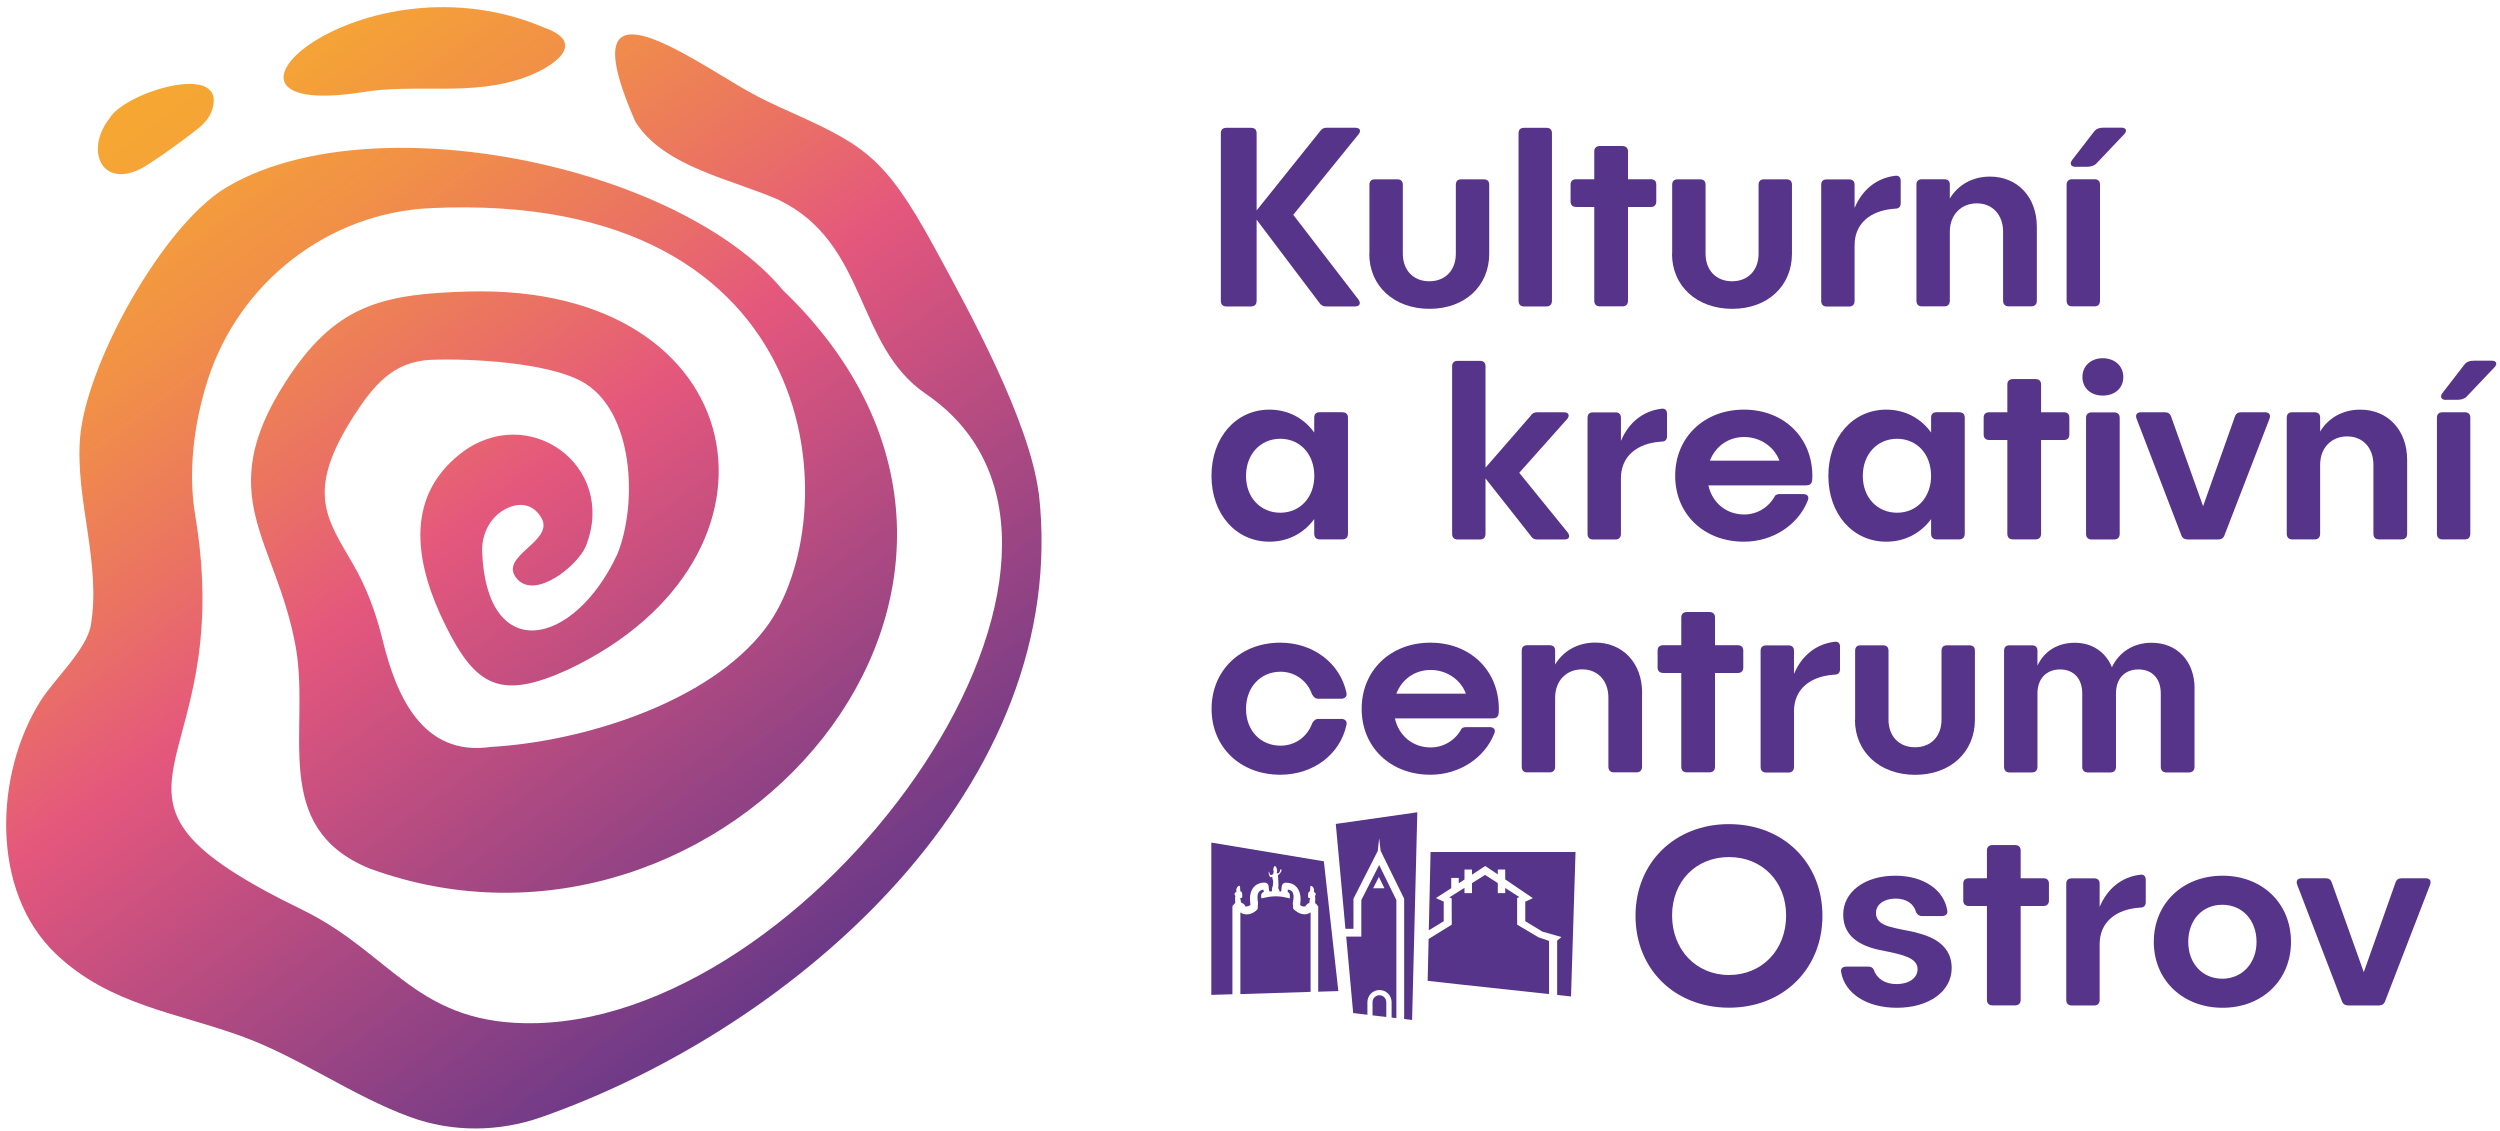 <svg width="283" height="128" viewBox="0 0 283 128" fill="none" xmlns="http://www.w3.org/2000/svg">
<path d="M146.39 24.31L153.79 33.93C154.08 34.34 153.91 34.69 153.38 34.69H150.09C149.77 34.69 149.51 34.54 149.33 34.25L142.25 24.87V34.05C142.25 34.46 142.02 34.69 141.61 34.69H138.81C138.43 34.69 138.2 34.46 138.2 34.05V15.08C138.2 14.67 138.43 14.47 138.81 14.47H141.61C142.02 14.47 142.25 14.67 142.25 15.08V23.82L149.42 14.87C149.62 14.58 149.83 14.46 150.18 14.46H153.42C153.92 14.46 154.12 14.78 153.8 15.19L146.4 24.31H146.39Z" fill="#56348A"/>
<path d="M155.02 28.72V20.91C155.02 20.5 155.25 20.3 155.63 20.3H158.19C158.57 20.3 158.8 20.5 158.8 20.91V28.72C158.8 30.59 159.99 31.84 161.8 31.84C163.61 31.84 164.8 30.59 164.8 28.72V20.91C164.8 20.5 165.03 20.3 165.41 20.3H167.97C168.35 20.3 168.58 20.5 168.58 20.91V28.72C168.58 32.39 165.81 34.96 161.82 34.96C157.83 34.96 155 32.4 155 28.72H155.02Z" fill="#56348A"/>
<path d="M172.51 34.69C172.13 34.69 171.9 34.46 171.9 34.05V15.08C171.9 14.67 172.13 14.47 172.51 14.47H175.07C175.45 14.47 175.68 14.67 175.68 15.08V34.05C175.68 34.46 175.45 34.69 175.07 34.69H172.51Z" fill="#56348A"/>
<path d="M186.88 20.29C187.26 20.29 187.49 20.49 187.49 20.9V22.82C187.49 23.2 187.26 23.43 186.88 23.43H184.29V34.04C184.29 34.45 184.06 34.68 183.65 34.68H181.11C180.7 34.68 180.47 34.45 180.47 34.04V23.43H178.43C178.02 23.43 177.79 23.2 177.79 22.82V20.9C177.79 20.49 178.02 20.29 178.43 20.29H180.47V17.14C180.47 16.76 180.7 16.53 181.11 16.53H183.65C184.06 16.53 184.29 16.76 184.29 17.14V20.29H186.88Z" fill="#56348A"/>
<path d="M189.29 28.72V20.91C189.29 20.5 189.52 20.3 189.9 20.3H192.46C192.84 20.3 193.07 20.5 193.07 20.91V28.72C193.07 30.59 194.26 31.84 196.07 31.84C197.88 31.84 199.07 30.59 199.07 28.72V20.91C199.07 20.5 199.3 20.3 199.68 20.3H202.24C202.62 20.3 202.85 20.5 202.85 20.91V28.72C202.85 32.39 200.08 34.96 196.09 34.96C192.1 34.96 189.27 32.4 189.27 28.72H189.29Z" fill="#56348A"/>
<path d="M215.16 20.5V23.01C215.16 23.39 214.95 23.62 214.55 23.62C211.72 23.79 209.94 25.31 209.94 27.76V34.06C209.94 34.47 209.71 34.7 209.33 34.7H206.77C206.39 34.7 206.16 34.47 206.16 34.06V20.92C206.16 20.51 206.39 20.31 206.77 20.31H209.33C209.71 20.31 209.94 20.51 209.94 20.92V23.54C210.81 21.47 212.42 20.16 214.52 19.9C214.96 19.84 215.16 20.07 215.16 20.51V20.5Z" fill="#56348A"/>
<path d="M230.57 25.68V34.04C230.57 34.45 230.34 34.68 229.93 34.68H227.39C226.98 34.68 226.75 34.45 226.75 34.04V26.23C226.75 24.31 225.55 23.02 223.78 23.02C222.01 23.02 220.72 24.3 220.72 26.23V34.04C220.72 34.45 220.49 34.68 220.11 34.68H217.55C217.17 34.68 216.94 34.45 216.94 34.04V20.9C216.94 20.49 217.17 20.29 217.55 20.29H220.11C220.49 20.29 220.72 20.49 220.72 20.9V22.47C221.65 20.93 223.28 19.99 225.27 19.99C228.39 19.99 230.57 22.32 230.57 25.67V25.68Z" fill="#56348A"/>
<path d="M233.94 20.9C233.94 20.52 234.17 20.29 234.55 20.29H237.11C237.49 20.29 237.72 20.49 237.72 20.9V34.04C237.72 34.45 237.49 34.68 237.11 34.68H234.55C234.17 34.68 233.94 34.45 233.94 34.04V20.9ZM234.96 18.89C234.43 18.89 234.26 18.54 234.55 18.13L237.03 14.92C237.29 14.54 237.73 14.45 238.17 14.45H240.15C240.67 14.45 240.82 14.8 240.47 15.18L237.29 18.53C237.03 18.79 236.59 18.88 236.27 18.88H234.96V18.89Z" fill="#56348A"/>
<path d="M151.95 46.67C152.36 46.67 152.59 46.87 152.59 47.28V60.42C152.59 60.83 152.36 61.06 151.95 61.06H149.41C149 61.06 148.77 60.83 148.77 60.42V58.76C147.6 60.36 145.8 61.32 143.7 61.32C139.91 61.32 137.14 58.2 137.14 53.86C137.14 49.52 139.91 46.37 143.7 46.37C145.8 46.37 147.6 47.33 148.77 48.96V47.27C148.77 46.86 149 46.66 149.41 46.66H151.95V46.67ZM148.78 53.87C148.78 51.42 147.18 49.67 144.93 49.67C142.68 49.67 141.05 51.42 141.05 53.87C141.05 56.32 142.68 58.04 144.93 58.04C147.18 58.04 148.78 56.29 148.78 53.87Z" fill="#56348A"/>
<path d="M177.49 60.31C177.78 60.75 177.61 61.07 177.08 61.07H174.02C173.7 61.07 173.44 60.95 173.26 60.63L168.16 54.16V60.43C168.16 60.84 167.93 61.07 167.55 61.07H164.99C164.61 61.07 164.38 60.84 164.38 60.43V41.46C164.38 41.05 164.61 40.85 164.99 40.85H167.55C167.93 40.85 168.16 41.05 168.16 41.46V52.94L173.26 47.08C173.43 46.79 173.67 46.67 174.02 46.67H177.02C177.55 46.67 177.72 46.99 177.43 47.4L171.98 53.52L177.49 60.31Z" fill="#56348A"/>
<path d="M188.71 46.87V49.38C188.71 49.76 188.51 49.99 188.1 49.99C185.27 50.16 183.49 51.68 183.49 54.13V60.43C183.49 60.84 183.26 61.07 182.88 61.07H180.32C179.94 61.07 179.71 60.84 179.71 60.43V47.29C179.71 46.88 179.94 46.68 180.32 46.68H182.88C183.26 46.68 183.49 46.88 183.49 47.29V49.91C184.36 47.84 185.97 46.53 188.07 46.27C188.51 46.21 188.71 46.44 188.71 46.88V46.87Z" fill="#56348A"/>
<path d="M204.46 54.95H193.39C193.83 56.9 195.4 58.24 197.44 58.24C198.95 58.24 200.27 57.39 200.94 56.11C201.08 55.99 201.23 55.93 201.46 55.93H204.14C204.58 55.93 204.84 56.22 204.64 56.66C203.56 59.4 200.71 61.32 197.41 61.32C192.89 61.32 189.63 58.2 189.63 53.86C189.63 49.52 192.89 46.37 197.41 46.37C201.93 46.37 205.16 49.52 205.16 53.89C205.16 54.5 205.13 54.94 204.46 54.94V54.95ZM193.56 52.15H201.43C200.85 50.58 199.27 49.47 197.44 49.47C195.61 49.47 194.18 50.55 193.56 52.15Z" fill="#56348A"/>
<path d="M221.77 46.67C222.18 46.67 222.41 46.87 222.41 47.28V60.42C222.41 60.83 222.18 61.06 221.77 61.06H219.24C218.83 61.06 218.6 60.83 218.6 60.42V58.76C217.43 60.36 215.63 61.32 213.53 61.32C209.74 61.32 206.97 58.2 206.97 53.86C206.97 49.52 209.74 46.37 213.53 46.37C215.63 46.37 217.43 47.33 218.6 48.96V47.27C218.6 46.86 218.83 46.66 219.24 46.66H221.77V46.67ZM218.6 53.87C218.6 51.42 217 49.67 214.75 49.67C212.5 49.67 210.87 51.42 210.87 53.87C210.87 56.32 212.5 58.04 214.75 58.04C217 58.04 218.6 56.29 218.6 53.87Z" fill="#56348A"/>
<path d="M233.64 46.67C234.02 46.67 234.25 46.87 234.25 47.28V49.2C234.25 49.58 234.02 49.81 233.64 49.81H231.05V60.42C231.05 60.83 230.82 61.06 230.41 61.06H227.87C227.46 61.06 227.23 60.83 227.23 60.42V49.81H225.19C224.78 49.81 224.55 49.58 224.55 49.2V47.28C224.55 46.87 224.78 46.67 225.19 46.67H227.23V43.52C227.23 43.14 227.46 42.91 227.87 42.91H230.41C230.82 42.91 231.05 43.14 231.05 43.52V46.67H233.64Z" fill="#56348A"/>
<path d="M235.73 42.68C235.73 41.43 236.69 40.55 238.03 40.55C239.37 40.55 240.36 41.42 240.36 42.68C240.36 43.94 239.4 44.78 238.03 44.78C236.66 44.78 235.73 43.91 235.73 42.68ZM236.78 61.07C236.37 61.07 236.14 60.84 236.14 60.43V47.29C236.14 46.91 236.37 46.68 236.78 46.68H239.31C239.72 46.68 239.95 46.91 239.95 47.29V60.43C239.95 60.84 239.72 61.07 239.31 61.07H236.78Z" fill="#56348A"/>
<path d="M256.4 46.67C256.84 46.67 257.07 46.93 256.92 47.37L251.82 60.57C251.7 60.92 251.44 61.07 251.09 61.07H247.68C247.3 61.07 247.04 60.92 246.92 60.57L241.85 47.37C241.7 46.93 241.91 46.67 242.37 46.67H245.08C245.43 46.67 245.66 46.82 245.78 47.19L249.39 57.3L252.98 47.19C253.1 46.81 253.33 46.67 253.68 46.67H256.39H256.4Z" fill="#56348A"/>
<path d="M272.49 52.06V60.42C272.49 60.83 272.26 61.06 271.85 61.06H269.31C268.9 61.06 268.67 60.83 268.67 60.42V52.61C268.67 50.69 267.47 49.4 265.7 49.4C263.93 49.4 262.64 50.68 262.64 52.61V60.42C262.64 60.83 262.41 61.06 262.03 61.06H259.47C259.09 61.06 258.86 60.83 258.86 60.42V47.28C258.86 46.87 259.09 46.67 259.47 46.67H262.03C262.41 46.67 262.64 46.87 262.64 47.28V48.85C263.57 47.31 265.2 46.37 267.19 46.37C270.31 46.37 272.49 48.7 272.49 52.05V52.06Z" fill="#56348A"/>
<path d="M275.86 47.28C275.86 46.9 276.09 46.67 276.47 46.67H279.03C279.41 46.67 279.64 46.87 279.64 47.28V60.42C279.64 60.83 279.41 61.06 279.03 61.06H276.47C276.09 61.06 275.86 60.83 275.86 60.42V47.28ZM276.88 45.27C276.35 45.27 276.18 44.92 276.47 44.51L278.95 41.3C279.21 40.92 279.65 40.83 280.09 40.83H282.07C282.59 40.83 282.74 41.18 282.39 41.56L279.21 44.91C278.95 45.17 278.51 45.26 278.19 45.26H276.88V45.27Z" fill="#56348A"/>
<path d="M137.15 80.24C137.15 75.9 140.41 72.75 144.93 72.75C148.69 72.75 151.72 75.11 152.42 78.43C152.51 78.84 152.24 79.1 151.81 79.1H149.25C148.87 79.1 148.73 78.92 148.52 78.6C148.02 77.11 146.63 76.04 144.96 76.04C142.69 76.04 141.05 77.79 141.05 80.24C141.05 82.69 142.68 84.41 144.96 84.41C146.65 84.41 148.02 83.36 148.55 81.85C148.75 81.56 148.9 81.38 149.25 81.38H151.81C152.25 81.38 152.51 81.61 152.42 82.05C151.72 85.37 148.69 87.7 144.93 87.7C140.41 87.7 137.15 84.58 137.15 80.24Z" fill="#56348A"/>
<path d="M168.97 81.32H157.9C158.34 83.27 159.91 84.61 161.95 84.61C163.46 84.61 164.78 83.76 165.45 82.48C165.59 82.36 165.74 82.31 165.97 82.31H168.65C169.09 82.31 169.35 82.6 169.15 83.04C168.07 85.78 165.22 87.7 161.92 87.7C157.4 87.7 154.14 84.58 154.14 80.24C154.14 75.9 157.4 72.75 161.92 72.75C166.44 72.75 169.67 75.9 169.67 80.27C169.67 80.88 169.64 81.32 168.97 81.32ZM158.07 78.52H165.94C165.36 76.95 163.78 75.84 161.95 75.84C160.12 75.84 158.68 76.92 158.07 78.52Z" fill="#56348A"/>
<path d="M185.88 78.43V86.79C185.88 87.2 185.65 87.43 185.24 87.43H182.71C182.3 87.43 182.07 87.2 182.07 86.79V78.98C182.07 77.06 180.88 75.77 179.1 75.77C177.32 75.77 176.04 77.05 176.04 78.98V86.79C176.04 87.2 175.81 87.43 175.43 87.43H172.87C172.49 87.43 172.26 87.2 172.26 86.79V73.65C172.26 73.24 172.49 73.04 172.87 73.04H175.43C175.81 73.04 176.04 73.24 176.04 73.65V75.22C176.97 73.68 178.6 72.74 180.59 72.74C183.71 72.74 185.89 75.07 185.89 78.42L185.88 78.43Z" fill="#56348A"/>
<path d="M196.73 73.04C197.11 73.04 197.34 73.24 197.34 73.65V75.57C197.34 75.95 197.11 76.18 196.73 76.18H194.14V86.79C194.14 87.2 193.91 87.43 193.5 87.43H190.96C190.55 87.43 190.32 87.2 190.32 86.79V76.18H188.28C187.87 76.18 187.64 75.95 187.64 75.57V73.65C187.64 73.24 187.87 73.04 188.28 73.04H190.32V69.89C190.32 69.51 190.55 69.28 190.96 69.28H193.5C193.91 69.28 194.14 69.51 194.14 69.89V73.04H196.73Z" fill="#56348A"/>
<path d="M208.29 73.25V75.76C208.29 76.14 208.09 76.37 207.68 76.37C204.85 76.54 203.08 78.06 203.08 80.51V86.81C203.08 87.22 202.85 87.45 202.47 87.45H199.91C199.53 87.45 199.3 87.22 199.3 86.81V73.67C199.3 73.26 199.53 73.06 199.91 73.06H202.47C202.85 73.06 203.08 73.26 203.08 73.67V76.29C203.95 74.22 205.56 72.91 207.66 72.65C208.1 72.59 208.3 72.82 208.3 73.26L208.29 73.25Z" fill="#56348A"/>
<path d="M210 81.47V73.66C210 73.25 210.23 73.05 210.61 73.05H213.17C213.55 73.05 213.78 73.25 213.78 73.66V81.47C213.78 83.34 214.97 84.59 216.78 84.59C218.59 84.59 219.78 83.34 219.78 81.47V73.66C219.78 73.25 220.01 73.05 220.39 73.05H222.95C223.33 73.05 223.56 73.25 223.56 73.66V81.47C223.56 85.14 220.79 87.71 216.8 87.71C212.81 87.71 209.98 85.15 209.98 81.47H210Z" fill="#56348A"/>
<path d="M248.42 77.94V86.8C248.42 87.21 248.19 87.44 247.78 87.44H245.24C244.83 87.44 244.6 87.21 244.6 86.8V78.49C244.6 76.83 243.64 75.78 242.07 75.78C240.5 75.78 239.53 76.83 239.53 78.49V86.8C239.53 87.21 239.3 87.44 238.89 87.44H236.35C235.94 87.44 235.71 87.21 235.71 86.8V78.49C235.71 76.83 234.75 75.78 233.2 75.78C231.65 75.78 230.64 76.83 230.64 78.49V86.8C230.64 87.21 230.41 87.44 230.03 87.44H227.47C227.09 87.44 226.86 87.21 226.86 86.8V73.66C226.86 73.25 227.09 73.05 227.47 73.05H230.03C230.41 73.05 230.64 73.25 230.64 73.66V75.35C231.4 73.72 232.91 72.76 234.87 72.76C236.83 72.76 238.37 73.81 239.07 75.53C239.86 73.84 241.49 72.76 243.56 72.76C246.47 72.76 248.43 74.86 248.43 77.95L248.42 77.94Z" fill="#56348A"/>
<path d="M185.14 103.67C185.14 97.67 189.57 93.29 195.72 93.29C201.87 93.29 206.3 97.66 206.3 103.67C206.3 109.68 201.87 114.07 195.72 114.07C189.57 114.07 185.14 109.7 185.14 103.67ZM202.19 103.64C202.19 99.79 199.48 97.02 195.72 97.02C191.96 97.02 189.28 99.79 189.28 103.64C189.28 107.49 191.99 110.37 195.72 110.37C199.45 110.37 202.19 107.54 202.19 103.64Z" fill="#56348A"/>
<path d="M208.42 110.06C208.33 109.62 208.6 109.42 209.03 109.42H211.48C211.83 109.42 212.01 109.57 212.09 109.74C212.44 110.79 213.4 111.4 214.68 111.4C216.11 111.4 217.07 110.7 217.07 109.71C217.07 108.4 215.29 108.05 213.28 107.64C211.15 107.26 208.65 106.36 208.65 103.53C208.65 100.97 211.07 99.13 214.54 99.13C217.72 99.13 220.05 100.7 220.43 103.06C220.52 103.47 220.23 103.7 219.82 103.7H217.58C217.23 103.7 217.05 103.52 216.91 103.29C216.65 102.3 215.8 101.72 214.58 101.72C213.27 101.72 212.36 102.39 212.36 103.35C212.36 104.69 213.85 104.95 215.83 105.33C217.93 105.74 220.93 106.5 220.93 109.59C220.93 112.24 218.34 114.08 214.72 114.08C211.31 114.08 208.83 112.45 208.42 110.06Z" fill="#56348A"/>
<path d="M231.33 99.42C231.71 99.42 231.94 99.62 231.94 100.03V101.95C231.94 102.33 231.71 102.56 231.33 102.56H228.74V113.17C228.74 113.58 228.51 113.81 228.1 113.81H225.56C225.15 113.81 224.92 113.58 224.92 113.17V102.56H222.88C222.47 102.56 222.24 102.33 222.24 101.95V100.03C222.24 99.62 222.47 99.42 222.88 99.42H224.92V96.27C224.92 95.89 225.15 95.66 225.56 95.66H228.1C228.51 95.66 228.74 95.89 228.74 96.27V99.42H231.33Z" fill="#56348A"/>
<path d="M242.9 99.62V102.13C242.9 102.51 242.69 102.74 242.29 102.74C239.46 102.91 237.68 104.43 237.68 106.88V113.18C237.68 113.59 237.45 113.82 237.07 113.82H234.51C234.13 113.82 233.9 113.59 233.9 113.18V100.04C233.9 99.63 234.13 99.43 234.51 99.43H237.07C237.45 99.43 237.68 99.63 237.68 100.04V102.66C238.55 100.59 240.16 99.28 242.26 99.02C242.7 98.96 242.9 99.19 242.9 99.63V99.62Z" fill="#56348A"/>
<path d="M243.81 106.62C243.81 102.28 247.07 99.13 251.59 99.13C256.11 99.13 259.34 102.28 259.34 106.62C259.34 110.96 256.08 114.08 251.59 114.08C247.1 114.08 243.81 110.96 243.81 106.62ZM255.44 106.62C255.44 104.17 253.84 102.42 251.56 102.42C249.28 102.42 247.71 104.17 247.71 106.62C247.71 109.07 249.31 110.79 251.56 110.79C253.81 110.79 255.44 109.04 255.44 106.62Z" fill="#56348A"/>
<path d="M274.58 99.42C275.02 99.42 275.25 99.68 275.1 100.12L270 113.32C269.88 113.67 269.62 113.82 269.27 113.82H265.86C265.48 113.82 265.22 113.67 265.1 113.32L260.03 100.12C259.89 99.68 260.09 99.42 260.56 99.42H263.27C263.62 99.42 263.85 99.57 263.97 99.94L267.58 110.05L271.16 99.94C271.28 99.56 271.51 99.42 271.86 99.42H274.57H274.58Z" fill="#56348A"/>
<path d="M117.57 55.76C116.49 47.59 109.83 35.43 105.75 27.96C99.92 17.26 97.56 16.32 88.17 12.09C86.53 11.35 84.94 10.52 83.4 9.59C75.47 4.83 64.91 -2.15 71.93 13.79C75.16 18.95 83.02 20.32 88.2 22.65C98.28 27.56 96.76 39.11 104.82 44.6C130.65 62.2 93.16 114.97 60.78 115.82C47.18 116.18 44.44 107.97 34.26 103.01C6.53 89.51 27.11 88.17 22.09 58.29C21.3 53.57 21.88 48.14 23.5 43.06C27.03 31.99 37.1 24.11 48.71 23.56C94.02 21.42 95.97 58.85 86.65 71.13C80.21 79.61 65.82 83.96 55.61 84.55C47.8 85.69 44.84 78.73 43.3 72.4C42.57 69.41 41.5 66.51 39.96 63.85C37.01 58.74 34.51 55.69 40.05 47.09C42.25 43.68 44.48 40.9 48.83 40.73C53.32 40.56 61.86 41.04 65.78 43.14C71.81 46.36 72.2 57.06 69.88 62.74C64.98 73.26 55.08 75.29 54.58 62.46C54.51 60.56 55.39 58.69 57.03 57.73C58.49 56.87 60.24 56.84 61.28 58.61C62.86 61.31 56.25 62.96 58.54 65.54C60.65 67.92 65.49 63.95 66.34 61.77C69.9 52.66 59.69 45.4 52.09 51.38C45.56 56.52 47.17 64.21 50.41 70.76C53.88 77.78 56.69 79.25 64.28 75.81C91.18 63.11 85.46 32.13 53.06 33C43.03 33.27 37.87 34.61 32.33 43.22C23.96 56.22 31.27 61.01 33.47 73.2C35.17 82.61 30.44 93.66 41.85 98.32C81.74 112.91 123.21 66.09 88.63 32.85C76.71 18.58 41.78 11.47 25.53 21.27C18.36 25.63 9.72 41.27 9.06 49.58C8.51 56.5 11.47 63.79 10.28 70.78C9.82 73.5 6.12 76.93 4.62 79.29C-0.61 87.54 -1.14 100.83 6.29 107.95C12.42 113.82 20.11 114.62 27.61 117.4C34.01 119.77 39.96 124.08 46.41 126.44C51.21 128.2 56.47 128.15 61.29 126.46C90.3 116.27 121.38 88.88 117.59 55.77L117.57 55.76Z" fill="url(#paint0_linear_2_36)"/>
<path d="M40.8 10.47C47.1 9.38 53.44 11.01 59.63 8.68C62.47 7.63 66.64 4.93 61.64 3.14C40.91 -5.69 19.76 13.65 40.8 10.47Z" fill="url(#paint1_linear_2_36)"/>
<path d="M15.72 19.21C16.77 18.73 20.7 15.96 22.61 14.39C23.33 13.8 23.89 13.02 24.11 12.11C25.32 7 14.14 10.48 12.43 13.35C9.66 16.81 11.33 21.22 15.72 19.21Z" fill="url(#paint2_linear_2_36)"/>
<path d="M156.93 115.12C156.93 114.36 156.93 113.46 156.93 113.45C156.93 113.02 156.58 112.66 156.15 112.66C155.72 112.66 155.37 113.01 155.37 113.45C155.37 113.45 155.37 114.21 155.37 114.94" fill="#56348A"/>
<path d="M151.21 93.27L152.14 103.36L152.3 105.14H153.21V101.74L155.96 96.33L156.12 94.89L156.29 96.32L158.95 101.73V115.35L159.85 115.46L160.44 91.95" fill="#56348A"/>
<path d="M156.12 97.92L154.1 101.89V106.02H152.39L153.18 114.68L154.79 114.87V113.45C154.79 112.69 155.4 112.07 156.16 112.07C156.92 112.07 157.53 112.69 157.53 113.45V115.19L158.07 115.25V101.89M155.44 100.55L156.09 99.27L156.72 100.55H155.45H155.44Z" fill="#56348A"/>
<path d="M161.94 96.45L161.74 105.31L163.43 104.28V102.07L162.55 101.66L164.28 100.54V99.38H165.13V99.99L165.78 99.56V98.43H166.63V99.01L168.13 98.03L169.55 98.98V98.43H170.39V99.55L173.52 101.67L172.66 102.07V104.28L174.6 105.46L176.75 106.07L176.27 106.48V112.63L177.84 112.8L178.35 96.45" fill="#56348A"/>
<path d="M174.13 106.09L171.74 104.67V101.65L171.99 101.55L170.39 100.52V101.1H169.55V99.97L168.11 99.04L166.63 99.97V101.1H165.78V100.5L164.07 101.58L164.33 101.7L164.34 104.67L161.72 106.29L161.61 111.03L164.92 111.4L175.35 112.53V106.51" fill="#56348A"/>
<path d="M148.36 112.28V103.27C148.18 103.42 147.94 103.5 147.65 103.5C146.97 103.5 146.39 102.87 146.39 102.87L146.34 102.18C146.34 102.18 146.6 101.29 146.25 100.91C146.14 100.79 145.99 100.72 145.78 100.7C145.78 100.77 145.78 100.8 145.78 100.82C145.78 100.85 145.78 100.86 145.77 100.95V100.97C145.97 101.06 146.02 101.16 146.01 101.47V101.7L145.75 101.64C145.52 101.59 144.98 101.46 144.43 101.46C143.83 101.46 143.22 101.6 142.99 101.65L142.79 101.69L142.76 101.48C142.74 101.13 142.89 101.02 143.06 100.97C143.06 100.89 143.06 100.86 143.05 100.85C143.05 100.83 143.04 100.81 143.03 100.72C142.81 100.74 142.64 100.81 142.53 100.94C142.25 101.27 142.36 101.9 142.41 102.17L142.37 102.89C142.37 102.89 141.91 103.51 141.12 103.51C140.83 103.51 140.59 103.43 140.41 103.28V112.53" fill="#56348A"/>
<path d="M139.51 112.55V102.59C139.51 102.59 139.58 102.45 139.72 102.32C139.75 102.29 139.79 102.26 139.83 102.23C139.81 101.92 139.8 101.51 139.85 101.42C139.64 101.16 139.8 101.03 139.97 100.96C139.88 100.61 140.08 100.31 140.28 100.27C140.48 100.23 140.3 100.96 140.47 100.92C140.64 100.88 140.68 101.62 140.57 101.63C140.46 101.64 140.38 101.68 140.39 101.72C140.43 101.77 140.46 101.94 140.48 102.15C140.73 102.26 140.96 102.47 140.96 102.57V102.61H141.03H141.04C141.04 102.61 141.08 102.61 141.1 102.61C141.28 102.61 141.44 102.52 141.55 102.44V102.4C141.45 101.81 141.44 101.02 141.89 100.46C142.09 100.21 142.48 99.91 143.16 99.91C143.4 99.91 143.59 100.09 143.61 100.33C143.64 100.67 143.65 100.76 143.65 100.77C143.65 100.77 143.69 100.84 143.73 100.92C143.82 100.91 143.91 100.9 144 100.89C143.99 100.86 143.98 100.82 143.99 100.77C143.96 100.53 144.03 100.51 144.09 100.23C144.18 99.4 144.07 99.84 144 99.2C143.78 99.61 143.54 98.81 143.63 98.67C143.71 98.55 143.63 99.37 144.15 98.92C144.1 98.84 144.23 98.67 144.16 98.56C144.08 98.42 144.21 98.03 144.32 98.03C144.43 98.03 144.57 98.34 144.57 98.56C144.57 98.67 144.55 98.76 144.51 98.84C144.93 99.03 144.88 98.31 145.01 98.39C145.18 98.5 144.95 98.89 144.66 99.07C144.68 99.28 144.77 100.29 144.69 100.54C144.77 100.65 144.86 100.81 144.82 100.9C144.89 100.9 144.95 100.91 145.02 100.92C145.03 100.85 145.05 100.78 145.05 100.77C145.05 100.76 145.06 100.66 145.09 100.34C145.11 100.1 145.31 99.92 145.55 99.92C146.23 99.92 146.62 100.22 146.82 100.47C147.27 101.02 147.26 101.82 147.18 102.39V102.45C147.28 102.54 147.43 102.62 147.61 102.62C147.66 102.62 147.69 102.62 147.72 102.61H147.75C147.75 102.61 147.8 102.52 147.9 102.43C147.93 102.38 147.98 102.33 148.04 102.29C148.08 102.26 148.14 102.24 148.21 102.23C148.23 101.99 148.26 101.78 148.31 101.73C148.32 101.68 148.24 101.64 148.13 101.64C148.02 101.64 148.06 100.89 148.23 100.93C148.4 100.97 148.22 100.24 148.42 100.28C148.62 100.32 148.82 100.63 148.73 100.97C148.9 101.04 149.05 101.17 148.85 101.43C148.9 101.52 148.89 101.93 148.87 102.24C148.89 102.24 148.91 102.26 148.93 102.27C149 102.32 149.06 102.38 149.09 102.46C149.17 102.53 149.22 102.59 149.22 102.6V112.26L151.5 112.19L149.86 97.5L137.12 95.38V112.62" fill="#56348A"/>
<defs>
<linearGradient id="paint0_linear_2_36" x1="10.73" y1="6.6" x2="95.09" y2="120.14" gradientUnits="userSpaceOnUse">
<stop stop-color="#F7AB2F"/>
<stop offset="0.09" stop-color="#F5A435"/>
<stop offset="0.22" stop-color="#F19047"/>
<stop offset="0.37" stop-color="#EA7164"/>
<stop offset="0.48" stop-color="#E4577D"/>
<stop offset="0.94" stop-color="#673888"/>
<stop offset="1" stop-color="#56348A"/>
</linearGradient>
<linearGradient id="paint1_linear_2_36" x1="34.58" y1="-11.12" x2="118.94" y2="102.42" gradientUnits="userSpaceOnUse">
<stop stop-color="#F7AB2F"/>
<stop offset="0.09" stop-color="#F5A435"/>
<stop offset="0.22" stop-color="#F19047"/>
<stop offset="0.37" stop-color="#EA7164"/>
<stop offset="0.48" stop-color="#E4577D"/>
<stop offset="0.94" stop-color="#673888"/>
<stop offset="1" stop-color="#56348A"/>
</linearGradient>
<linearGradient id="paint2_linear_2_36" x1="11.46" y1="6.06" x2="95.82" y2="119.6" gradientUnits="userSpaceOnUse">
<stop stop-color="#F7AB2F"/>
<stop offset="0.09" stop-color="#F5A435"/>
<stop offset="0.22" stop-color="#F19047"/>
<stop offset="0.37" stop-color="#EA7164"/>
<stop offset="0.48" stop-color="#E4577D"/>
<stop offset="0.94" stop-color="#673888"/>
<stop offset="1" stop-color="#56348A"/>
</linearGradient>
</defs>
</svg>
